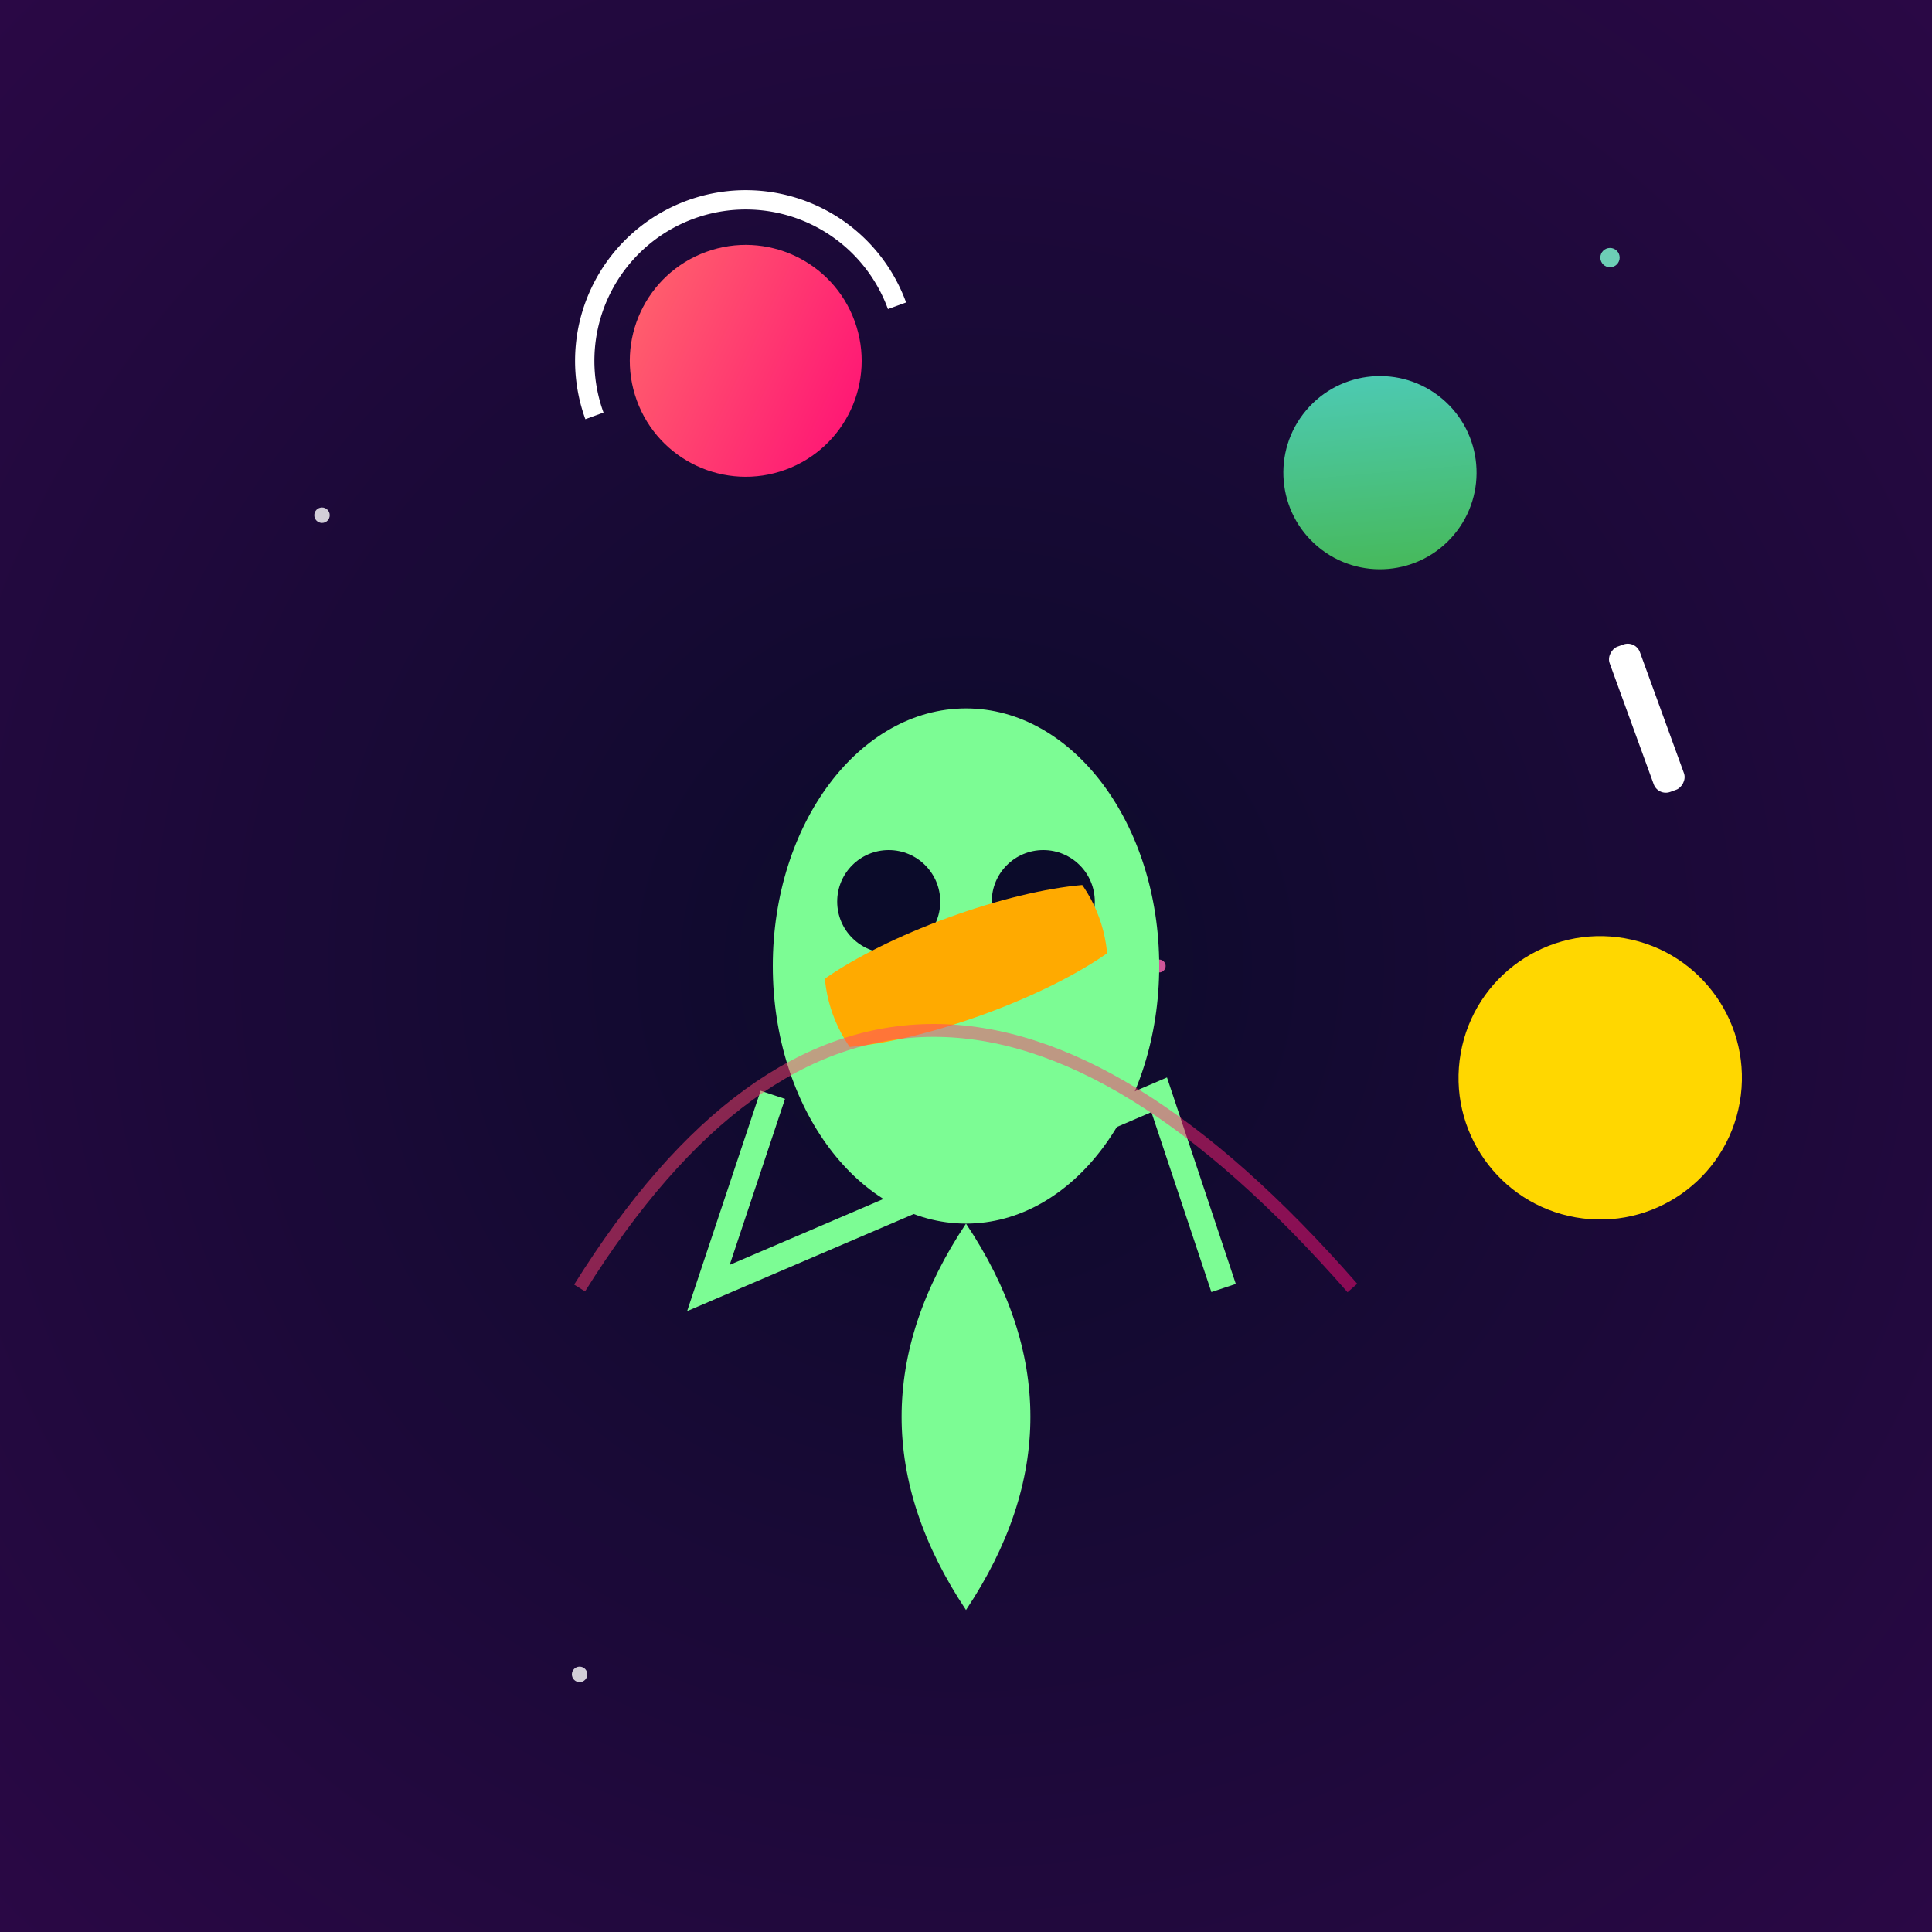 <svg viewBox="0 0 300 300" xmlns="http://www.w3.org/2000/svg">
  <defs>
    <radialGradient id="galaxy" cx="50%" cy="50%" r="70%">
      <stop offset="0%" stop-color="#0b0b2a"/>
      <stop offset="100%" stop-color="#2a0845"/>
    </radialGradient>
    
    <linearGradient id="planet1" x1="0%" y1="0%" x2="100%" y2="100%">
      <stop offset="0%" stop-color="#ff6b6b"/>
      <stop offset="100%" stop-color="#ff0b76"/>
    </linearGradient>
    
    <linearGradient id="planet2" x1="0%" y1="0%" x2="100%" y2="100%">
      <stop offset="0%" stop-color="#4ecdc4"/>
      <stop offset="100%" stop-color="#45b649"/>
    </linearGradient>
    
    <filter id="glow">
      <feGaussianBlur stdDeviation="4" result="glow"/>
      <feMerge>
        <feMergeNode in="glow"/>
        <feMergeNode in="SourceGraphic"/>
      </feMerge>
    </filter>
    
    <clipPath id="ringClip">
      <circle cx="0" cy="0" r="22" fill="none"/>
    </clipPath>
  </defs>

  <rect width="300" height="300" fill="url(#galaxy)"/>
  
  <!-- Stars -->
  <g opacity="0.8">
    <circle cx="50" cy="80" r="1.2" fill="#fff" filter="url(#glow)"/>
    <circle cx="250" cy="40" r="1.5" fill="#7fffd4"/>
    <circle cx="180" cy="150" r="1" fill="#ff69b4"/>
    <circle cx="90" cy="260" r="1.2" fill="#fff"/>
  </g>
  
  <!-- Alien -->
  <g transform="translate(150 190)">
    <path d="M0 0Q-20 30 0 60 20 30 0 0" fill="#7cfc94"/>
    <ellipse cx="0" cy="-40" rx="30" ry="40" fill="#7cfc94"/>
    <circle cx="-12" cy="-50" r="8" fill="#0b0b2a"/>
    <circle cx="12" cy="-50" r="8" fill="#0b0b2a"/>
    <path d="M-30 -20L-40 10 30 -20 40 10" stroke="#7cfc94" stroke-width="4" fill="none"/>
    
    <animateTransform 
      attributeName="transform"
      type="translate"
      values="150 190;150 185;150 190"
      dur="1.5s"
      repeatCount="indefinite"/>
  </g>
  
  <!-- Juggling Planets -->
  <g transform="translate(150 150)">
    <!-- Planet 1 -->
    <g transform="rotate(-20)">
      <circle cx="0" cy="-100" r="18" fill="url(#planet1)">
        <animateMotion path="M0 0a20 20 0 1 1 0 1z" dur="4s" repeatCount="indefinite"/>
      </circle>
      <path d="M-25 -100a18 18 0 0 1 50 0" stroke="#fff3" stroke-width="3" fill="none"/>
    </g>
    
    <!-- Planet 2 -->
    <g transform="rotate(40)">
      <circle cx="0" cy="-100" r="15" fill="url(#planet2)">
        <animateMotion path="M0 0a15 15 0 1 1 0 1z" dur="3.8s" repeatCount="indefinite"/>
      </circle>
      <rect x="-12" y="-115" width="24" height="5" rx="2" fill="#fff3" transform="rotate(30)"/>
    </g>
    
    <!-- Ringed Planet -->
    <g transform="rotate(100)">
      <circle cx="0" cy="-100" r="22" fill="#ffd700"/>
      <g transform="rotate(15)" clip-path="url(#ringClip)">
        <ellipse cx="0" cy="0" rx="30" ry="8" fill="#ffaa0077" transform="rotate(45)"/>
      </g>
      <animateMotion path="M0 0a25 25 0 1 1 0 1z" dur="4.2s" repeatCount="indefinite"/>
    </g>
  </g>
  
  <!-- Energy Trails -->
  <path d="M90 200q50-80 120 0" stroke="url(#planet1)" stroke-width="2" opacity="0.5" fill="none">
    <animate attributeName="opacity" values="0.5;0.2;0.5" dur="2s" repeatCount="indefinite"/>
  </path>
</svg>